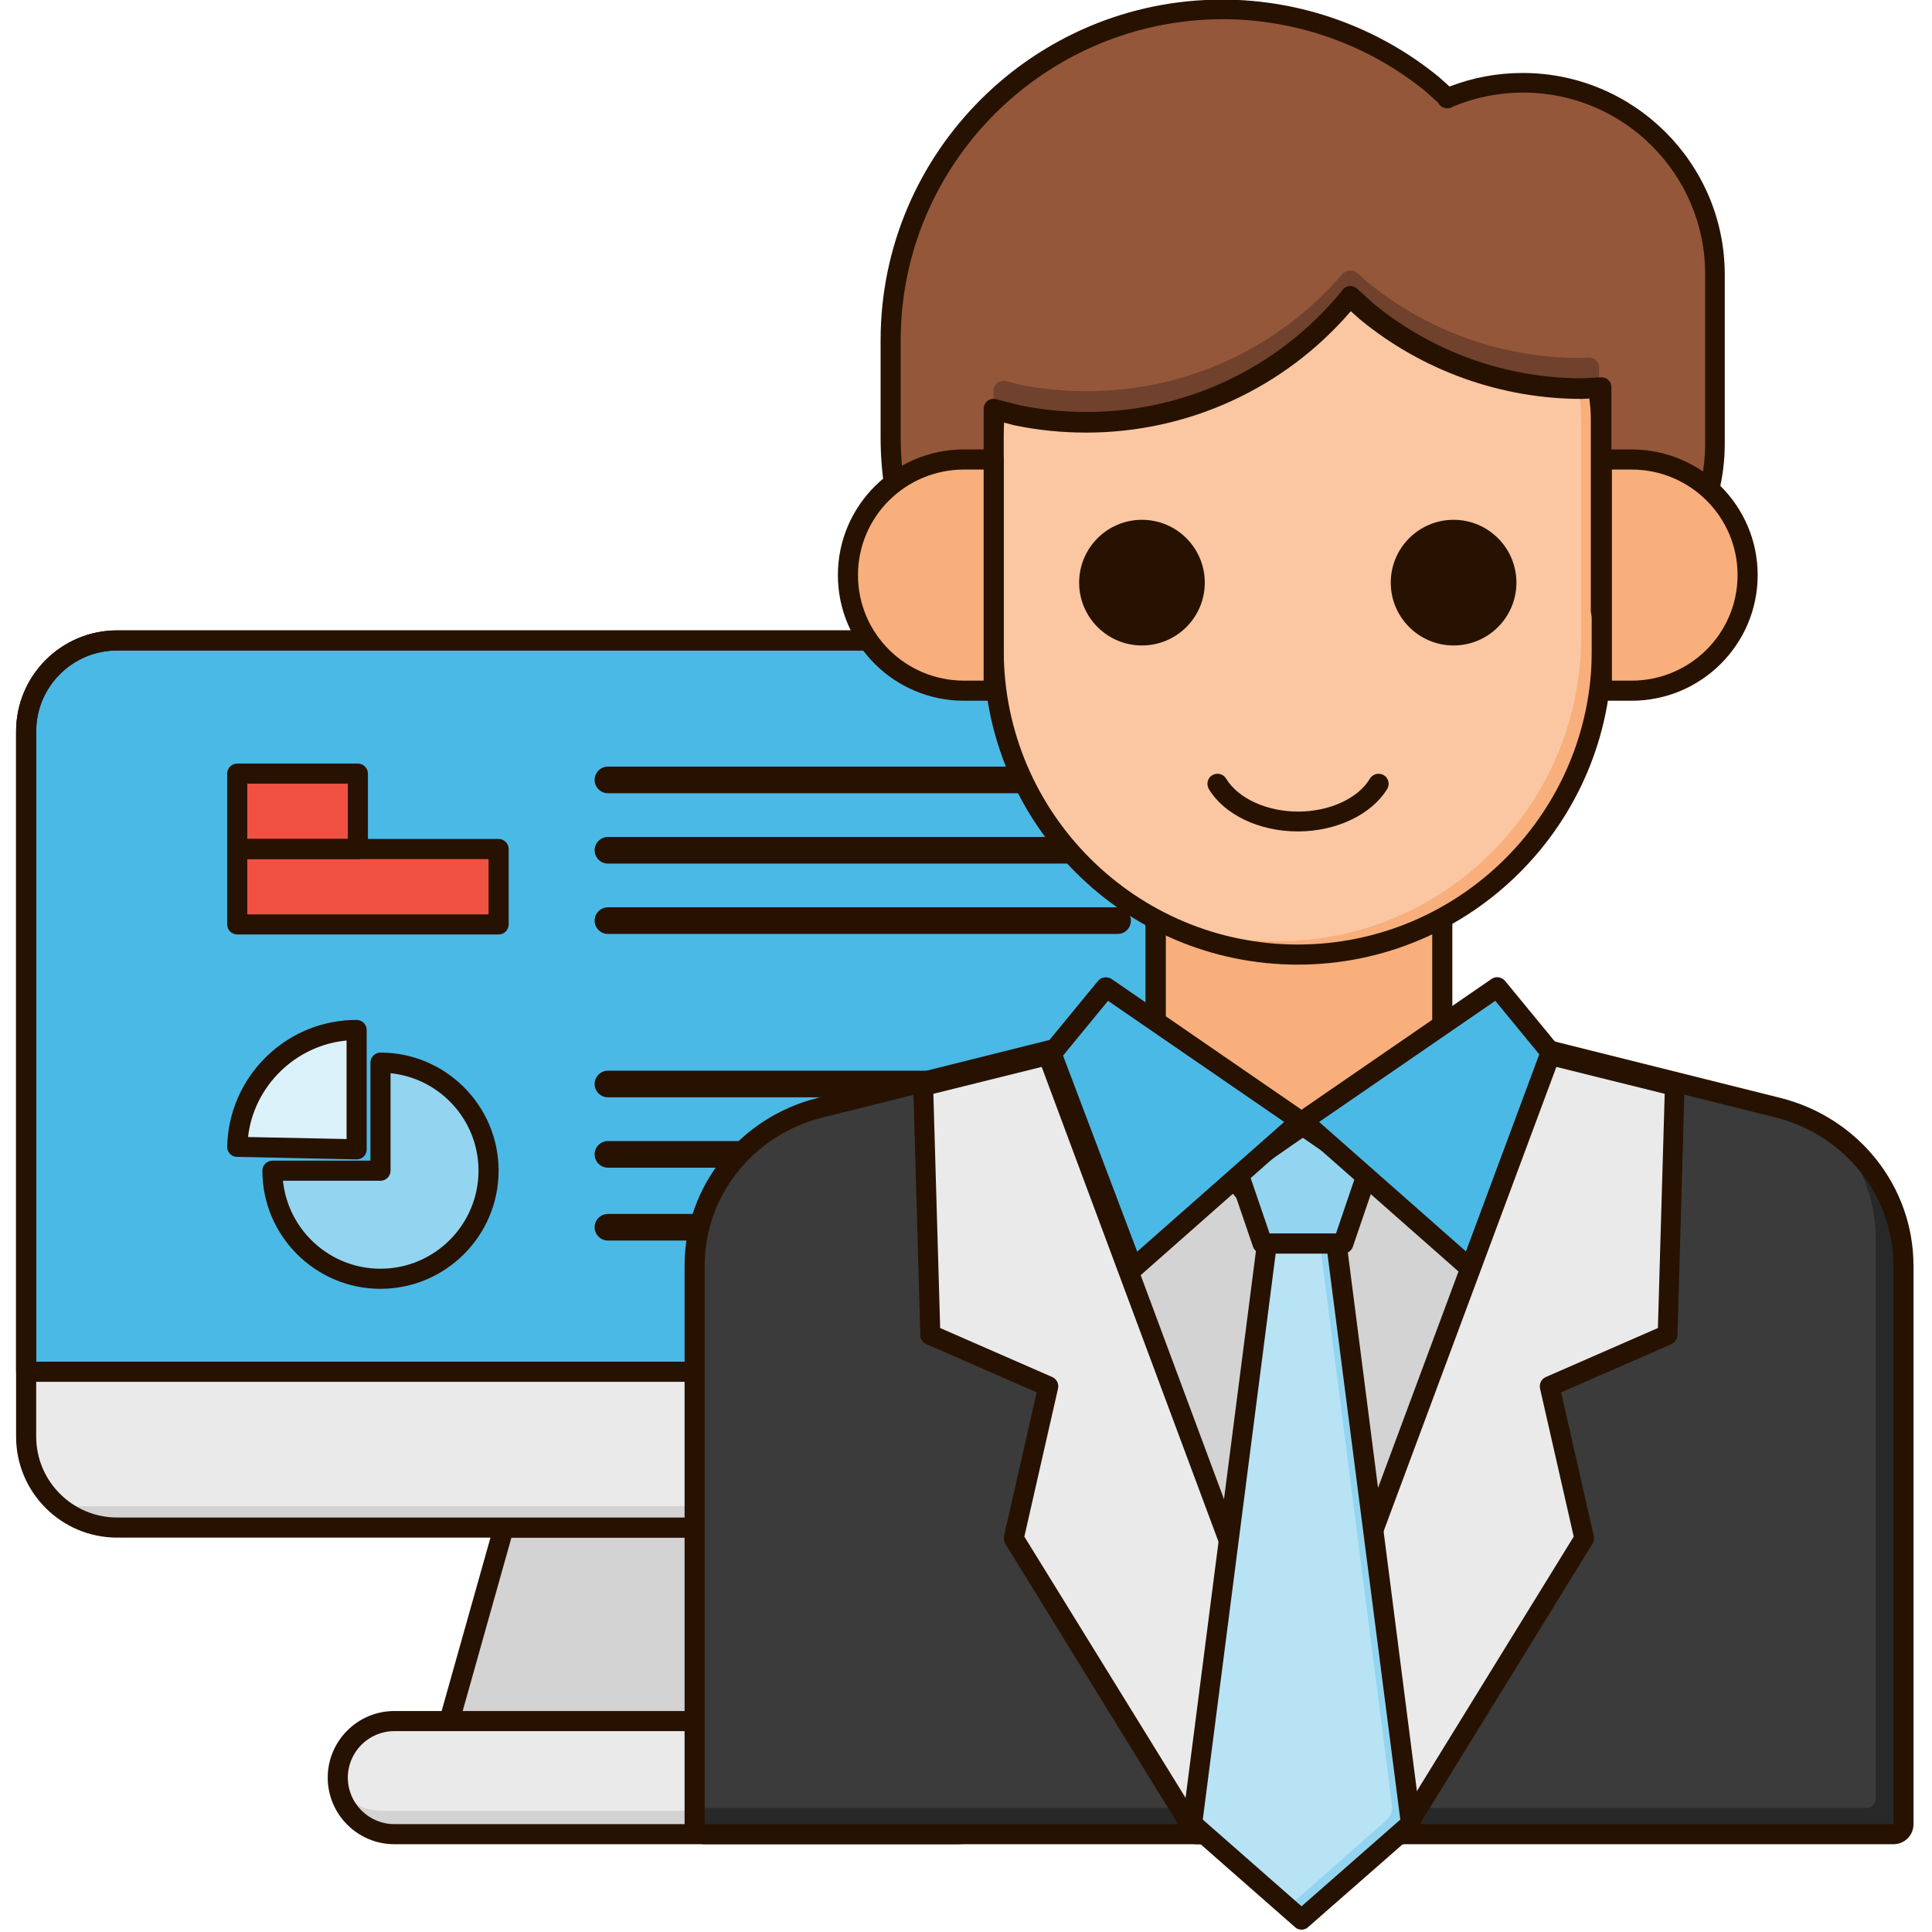 <svg width="256" height="256" viewBox="0 0 256 256" xmlns="http://www.w3.org/2000/svg" xmlns:xlink="http://www.w3.org/1999/xlink" id="图层_1" xml:space="preserve" overflow="hidden"><g transform="matrix(0.333 0 0 0.333 -32.167 -54.333)"><g><g><path d="M274 853 297.1 771 433.9 771 457 853 274 853Z" fill="#D3D3D3" fill-rule="evenodd" clip-rule="evenodd"/></g><g><path d="M457 857 274 857C272.7 857 271.6 856.4 270.8 855.4 270 854.4 269.8 853.1 270.1 851.9L293.2 769.9C293.7 768.2 295.3 767 297 767L433.8 767C435.6 767 437.2 768.2 437.6 769.9L460.7 851.9C461 853.1 460.8 854.4 460 855.4 459.4 856.4 458.3 857 457 857ZM279.3 849 451.7 849 430.8 775 300.1 775 279.3 849Z" fill="#271202"/></g><g><path d="M231 870.5C231 858.1 241.1 848 253.5 848L477.5 848C489.9 848 500 858.1 500 870.5L500 870.5C500 882.9 489.9 893 477.5 893L253.5 893C241.1 893 231 882.9 231 870.5Z" fill="#EAEAEA" fill-rule="evenodd" clip-rule="evenodd"/></g><g><path d="M493.2 853 493.3 853.1C497.4 857.1 499.9 862.7 499.9 868.8 499.9 881.1 489.7 891 477.2 891L253.9 891C244.5 891 236.4 885.4 233 877.4L233 877.3 240.1 882C242.8 883.1 245.8 883.7 248.9 883.7L472.3 883.7C484.8 883.7 495 873.8 495 861.5L493.2 853Z" fill="#D3D3D3" fill-rule="evenodd" clip-rule="evenodd"/></g><g><path d="M107 454.2C107 434.2 123.2 418 143.2 418L588.8 418C608.8 418 625 434.2 625 454.2L625 734.8C625 754.8 608.8 771 588.8 771L143.2 771C123.2 771 107 754.8 107 734.8L107 454.2Z" fill="#EAEAEA" fill-rule="evenodd" clip-rule="evenodd"/></g><g><path d="M143.2 418 588.8 418C608.8 418 625 434.2 625 454.2L625 709 107 709 107 454.2C107 434.2 123.2 418 143.2 418Z" fill="#4BB9E6" fill-rule="evenodd" clip-rule="evenodd"/></g><g><path d="M615 430 616.6 431.8C620.7 437.6 623 444.6 623 452.1L623 709 615 709 615 430Z" fill="#1C97C9" fill-rule="evenodd" clip-rule="evenodd"/></g><g><path d="M615.3 709 623 709 623 733.6C623 753.7 606.8 770 586.8 770L140.9 770C133.4 770 126.4 767.7 120.6 763.8L119 762.5 583.1 762.5C600.9 762.5 615.3 748 615.3 730.1L615.3 709Z" fill="#D3D3D3" fill-rule="evenodd" clip-rule="evenodd"/></g><g><path d="M588.8 775 143.2 775C121 775 103 757 103 734.8L103 454.2C103 432 121 414 143.2 414L588.8 414C611 414 629 432 629 454.2L629 734.8C629 757 611 775 588.8 775ZM143.2 422C125.5 422 111 436.4 111 454.2L111 734.8C111 752.5 125.4 767 143.2 767L588.8 767C606.5 767 621 752.6 621 734.8L621 454.2C621 436.5 606.6 422 588.8 422L143.2 422Z" fill="#271202"/></g><g><path d="M625 713 107 713C104.8 713 103 711.2 103 709L103 454.2C103 432 121 414 143.2 414L588.8 414C611 414 629 432 629 454.2L629 709C629 711.2 627.2 713 625 713ZM111 705 621 705 621 454.2C621 436.4 606.5 422 588.8 422L143.2 422C125.4 422 111 436.4 111 454.2L111 705Z" fill="#271202"/></g><g><path d="M477.5 897 253.5 897C238.9 897 227 885.1 227 870.5 227 855.9 238.9 844 253.5 844L477.5 844C492.1 844 504 855.9 504 870.5 504 885.1 492.1 897 477.5 897ZM253.5 852C243.3 852 235 860.3 235 870.5 235 880.7 243.3 889 253.5 889L477.5 889C487.7 889 496 880.7 496 870.5 496 860.3 487.7 852 477.5 852L253.5 852Z" fill="#271202"/></g><g><path d="M541.3 478.8 338.5 478.8C335.6 478.8 333.2 476.4 333.2 473.5 333.2 470.6 335.6 468.2 338.5 468.2L541.3 468.2C544.2 468.2 546.6 470.6 546.6 473.5 546.6 476.4 544.3 478.8 541.3 478.8Z" fill="#271202"/></g><g><path d="M541.3 506.8 338.5 506.8C335.6 506.8 333.2 504.4 333.2 501.5 333.2 498.6 335.6 496.2 338.5 496.2L541.3 496.2C544.2 496.2 546.6 498.6 546.6 501.5 546.6 504.4 544.3 506.8 541.3 506.8Z" fill="#271202"/></g><g><path d="M541.3 534.8 338.5 534.8C335.6 534.8 333.2 532.4 333.2 529.5 333.2 526.6 335.6 524.2 338.5 524.2L541.3 524.2C544.2 524.2 546.6 526.6 546.6 529.5 546.6 532.4 544.3 534.8 541.3 534.8Z" fill="#271202"/></g><g><rect x="191" y="471" width="48" height="30" fill="#F15142"/></g><g><rect x="191" y="501" width="104" height="30" fill="#F15142"/></g><g><path d="M239 505 191 505C188.8 505 187 503.2 187 501L187 471C187 468.8 188.8 467 191 467L239 467C241.2 467 243 468.8 243 471L243 501C243 503.2 241.2 505 239 505ZM195 497 235 497 235 475 195 475 195 497Z" fill="#271202"/></g><g><path d="M295 535 191 535C188.8 535 187 533.2 187 531L187 501C187 498.8 188.8 497 191 497L295 497C297.2 497 299 498.8 299 501L299 531C299 533.2 297.2 535 295 535ZM195 527 291 527 291 505 195 505 195 527Z" fill="#271202"/></g><g><path d="M291 629C291 605.3 271.7 586 248 586 248 586 248 600.3 248 629 219.3 629 205 629 205 629 205 652.7 224.3 672 248 672 271.7 672 291 652.7 291 629Z" fill="#93D5F0" fill-rule="evenodd" clip-rule="evenodd"/></g><g><path d="M191 619.5C191.5 593.7 212.6 573 238.5 573L238.5 620.5 191 619.5Z" fill="#DBF1FA" fill-rule="evenodd" clip-rule="evenodd"/></g><g><path d="M248 676C222.1 676 201 654.9 201 629 201 626.8 202.8 625 205 625L244 625 244 586C244 583.8 245.8 582 248 582 273.9 582 295 603.1 295 629 295 654.9 273.9 676 248 676ZM209.2 633C211.2 652.6 227.8 668 248 668 269.5 668 287 650.5 287 629 287 608.8 271.6 592.2 252 590.2L252 629C252 631.2 250.2 633 248 633L209.2 633Z" fill="#271202"/></g><g><path d="M238.5 624.5C238.5 624.5 238.4 624.5 238.5 624.5L190.9 623.5C188.7 623.5 186.9 621.6 187 619.4 187.3 605.9 192.8 593.2 202.5 583.7 212.2 574.2 225 569 238.5 569 240.7 569 242.5 570.8 242.5 573L242.5 620.5C242.5 621.6 242.1 622.6 241.3 623.4 240.5 624.1 239.5 624.5 238.5 624.5ZM195.3 615.6 234.5 616.4 234.5 577.2C214.2 579.1 197.6 595.3 195.3 615.6Z" fill="#271202"/></g><g><path d="M541.3 599.8 338.5 599.8C335.6 599.8 333.2 597.4 333.2 594.5 333.2 591.6 335.6 589.2 338.5 589.2L541.3 589.2C544.2 589.2 546.6 591.6 546.6 594.5 546.6 597.4 544.3 599.8 541.3 599.8Z" fill="#271202"/></g><g><path d="M541.3 627.8 338.5 627.8C335.6 627.8 333.2 625.4 333.2 622.5 333.2 619.6 335.6 617.2 338.5 617.2L541.3 617.2C544.2 617.2 546.6 619.6 546.6 622.5 546.6 625.4 544.3 627.8 541.3 627.8Z" fill="#271202"/></g><g><path d="M541.3 656.8 338.5 656.8C335.6 656.8 333.2 654.4 333.2 651.5 333.2 648.6 335.6 646.2 338.5 646.2L541.3 646.2C544.2 646.2 546.6 648.6 546.6 651.5 546.6 654.4 544.3 656.8 541.3 656.8Z" fill="#271202"/></g><g><path d="M555.6 526 670.4 526 670.4 576.4C670.4 587.7 677.3 597.4 687.1 601.5L692 603 692 663 534 663 534 603.1 538.9 601.6C548.7 597.5 555.6 587.8 555.6 576.5L555.6 526Z" fill="#F8AF7B" fill-rule="evenodd" clip-rule="evenodd"/></g><g><path d="M692 667 535 667C532.8 667 531 665.2 531 663L531 603.1C531 601.4 532.1 599.8 533.8 599.3L538.5 597.8C547 594.1 552.4 585.7 552.4 576.4L552.4 526C552.4 523.8 554.2 522 556.4 522L670.5 522C672.7 522 674.5 523.8 674.5 526L674.5 576.4C674.5 585.7 680 594.1 688.4 597.8L693.1 599.3C694.8 599.8 695.9 601.4 695.9 603.1L695.9 663C696 665.2 694.2 667 692 667ZM539 659 688 659 688 606 685.9 605.3C685.8 605.3 685.6 605.2 685.5 605.2 674 600.3 666.5 589 666.5 576.4L666.5 530 560.5 530 560.5 576.4C560.5 589 553.1 600.3 541.5 605.2 541.4 605.3 541.3 605.3 541.1 605.3L539 606 539 659ZM539.9 601.6 539.9 601.6 539.9 601.6Z" fill="#271202"/></g><g><path d="M538.7 575 613.5 663.2 688.3 575 803.9 603.9C833.4 611.3 854 637.1 854 666.8L854 889.1C854 891.3 852.2 893 850 893L377 893C374.8 893 373 891.3 373 889.1L373 666.8C373 637.1 393.6 611.3 423.1 603.9L538.7 575Z" fill="#3B3B3B" fill-rule="evenodd" clip-rule="evenodd"/></g><g><path d="M539.3 575 614 663.2 688.7 575 712 580.8 620.7 893 607.3 893 516 580.8 539.3 575Z" fill="#D3D3D3" fill-rule="evenodd" clip-rule="evenodd"/></g><g><path d="M829.3 617 835.6 621.8C842.2 627.8 847.5 635.1 851.2 643.1L854 651.5 854 893 376.6 893 376 891.7 376 882.6 839 882.6C841.2 882.6 843 880.9 843 878.7L843 656.4C843 645.3 840.1 634.7 834.9 625.4L829.3 617Z" fill="#282828" fill-rule="evenodd" clip-rule="evenodd"/></g><g><path d="M850 897 377 897C372.6 897 369 893.5 369 889.1L369 666.8C369 635.3 390.8 607.8 422.1 600L537.7 571.1C539.2 570.7 540.7 571.2 541.7 572.4L613.5 657 685.3 572.4C686.3 571.2 687.8 570.7 689.3 571.1L804.9 600C836.2 607.8 858 635.3 858 666.8L858 889.1C858 893.5 854.4 897 850 897ZM377 889 850 889C850 889 850 889 850 889L850 666.8C850 639 830.7 614.7 803 607.8L689.8 579.5 616.6 665.8C615.8 666.7 614.7 667.2 613.6 667.2 612.5 667.2 611.3 666.7 610.6 665.8L537.4 579.5 424 607.8C396.3 614.7 377 639 377 666.8L377 889Z" fill="#271202"/></g><g><path d="M492 337C492 270.2 546.2 216 613 216L613 216C679.8 216 734 270.2 734 337L734 422C734 488.8 679.8 543 613 543L613 543C546.2 543 492 488.8 492 422L492 337Z" fill="#FAC7A2" fill-rule="evenodd" clip-rule="evenodd"/></g><g><path d="M696.3 253 698.7 255C720.6 277 734.1 307.4 734.1 341L734.1 424.4C734.1 491.6 680 546 613.3 546 579.9 546 549.7 532.4 527.9 510.4L522 504 537.5 516.9C556.8 530 580 537.7 605 537.7 671.7 537.7 725.8 483.3 725.8 416.1L725.8 332.7C725.8 303.3 715.4 276.4 698.2 255.3L696.3 253Z" fill="#F8AF7B" fill-rule="evenodd" clip-rule="evenodd"/></g><g><path d="M613 547C544.1 547 488 490.9 488 422L488 337C488 268.1 544.1 212 613 212 681.9 212 738 268.1 738 337L738 422C738 490.9 681.9 547 613 547ZM613 220C548.5 220 496 272.5 496 337L496 422C496 486.5 548.5 539 613 539 677.5 539 730 486.5 730 422L730 337C730 272.5 677.5 220 613 220Z" fill="#271202"/></g><g><path d="M589 629 615 611 641 629 631.1 658 599 658 589 629Z" fill="#93D5F0" fill-rule="evenodd" clip-rule="evenodd"/></g><g><path d="M631.1 662 599 662C597.3 662 595.8 660.9 595.2 659.3L585.3 630.3C584.7 628.6 585.3 626.7 586.8 625.7L612.8 607.7C614.2 606.8 616 606.8 617.3 607.7L643.3 625.7C644.8 626.7 645.4 628.6 644.8 630.3L634.9 659.3C634.3 660.9 632.8 662 631.1 662ZM601.8 654 628.2 654 636.2 630.5 615 615.9 593.8 630.6 601.8 654Z" fill="#271202"/></g><g><path d="M515 582.4 536.7 556 614 609.2 547.3 668 515 582.4Z" fill="#4BB9E6" fill-rule="evenodd" clip-rule="evenodd"/></g><g><path d="M714 582.4 692.3 556 615 609.2 681.7 668 714 582.4Z" fill="#4BB9E6" fill-rule="evenodd" clip-rule="evenodd"/></g><g><path d="M547.3 672C547 672 546.7 672 546.3 671.9 545 671.6 544 670.7 543.5 669.4L511.2 583.8C510.7 582.5 510.9 581 511.8 579.9L533.5 553.5C534.8 551.9 537.1 551.6 538.9 552.7L616.2 605.9C617.2 606.6 617.9 607.7 617.9 609 618 610.2 617.5 611.4 616.6 612.2L550 671C549.2 671.7 548.3 672 547.3 672ZM519.6 583.2 549.1 661.2 607.6 609.6 537.5 561.4 519.6 583.2Z" fill="#271202"/></g><g><path d="M681.7 672C680.7 672 679.8 671.7 679.1 671L612.4 612.2C611.5 611.4 611 610.2 611.1 609 611.2 607.8 611.8 606.6 612.8 605.9L690.1 552.7C691.8 551.5 694.1 551.9 695.5 553.5L717.2 579.9C718.1 581 718.4 582.5 717.8 583.8L685.5 669.4C685 670.6 684 671.6 682.7 671.9 682.3 672 682 672 681.7 672ZM621.5 609.6 680 661.2 709.5 583.2 691.6 561.4 621.5 609.6Z" fill="#271202"/></g><g><path d="M513.7 583 629 893 572.5 893 500 775.3 513.8 714.8 466.8 694.3 464 595.4 513.7 583Z" fill="#EAEAEA" fill-rule="evenodd" clip-rule="evenodd"/></g><g><path d="M629 897 572.5 897C571.1 897 569.8 896.3 569.1 895.1L496.6 777.4C496.1 776.5 495.9 775.4 496.1 774.4L509.1 717.2 465.2 698C463.8 697.4 462.8 696 462.8 694.4L460 595.5C459.9 593.6 461.2 592 463 591.5L512.7 579.1C514.7 578.6 516.7 579.7 517.4 581.6L632.7 891.6C633.2 892.8 633 894.2 632.2 895.3 631.5 896.4 630.3 897 629 897ZM574.8 889 623.3 889 511.1 587.7 468 598.4 470.7 691.6 515.3 711.1C517.1 711.9 518 713.8 517.6 715.7L504.2 774.6 574.8 889Z" fill="#271202"/></g><g><path d="M713.3 583 598 893 654.5 893 727 775.3 713.2 714.8 760.2 694.3 763 595.4 713.3 583Z" fill="#EAEAEA" fill-rule="evenodd" clip-rule="evenodd"/></g><g><path d="M654.5 897 598 897C596.7 897 595.5 896.4 594.7 895.3 594 894.2 593.8 892.9 594.2 891.6L709.5 581.6C710.2 579.7 712.3 578.6 714.2 579.1L763.9 591.5C765.7 592 767 593.6 766.9 595.5L764.1 694.4C764.1 695.9 763.1 697.3 761.7 698L717.8 717.2 730.8 774.4C731 775.4 730.9 776.5 730.3 777.4L657.8 895.1C657.1 896.3 655.8 897 654.5 897ZM603.8 889 652.3 889 722.8 774.6 709.4 715.7C709 713.8 709.9 711.9 711.7 711.1L756.3 691.6 759 598.4 715.9 587.7 603.8 889Z" fill="#271202"/></g><g><path d="M600.7 658 628.3 658 658 888.8 614.5 927 571 888.8 600.7 658Z" fill="#B7E3F5" fill-rule="evenodd" clip-rule="evenodd"/></g><g><path d="M613 494C597.6 494 583.7 487.3 577.6 477.1 576.5 475.2 577.1 472.7 579 471.6 580.9 470.5 583.4 471.1 584.5 473 589.2 480.8 600.6 486.1 613.1 486.1 625.6 486.1 637 480.9 641.7 473 642.8 471.1 645.3 470.5 647.2 471.6 649.1 472.7 649.7 475.2 648.6 477.1 642.3 487.3 628.4 494 613 494Z" fill="#271202"/></g><g><path d="M530 395C530 383.4 539.4 374 551 374 562.6 374 572 383.4 572 395 572 406.6 562.6 416 551 416 539.4 416 530 406.6 530 395Z" fill="#271202" fill-rule="evenodd" clip-rule="evenodd"/></g><g><path d="M551 420C537.2 420 526 408.8 526 395 526 381.2 537.2 370 551 370 564.8 370 576 381.2 576 395 576 408.8 564.8 420 551 420ZM551 378C541.6 378 534 385.6 534 395 534 404.4 541.6 412 551 412 560.4 412 568 404.4 568 395 568 385.6 560.4 378 551 378Z" fill="#271202"/></g><g><path d="M654 395C654 383.4 663.4 374 675 374 686.6 374 696 383.4 696 395 696 406.6 686.6 416 675 416 663.4 416 654 406.6 654 395Z" fill="#271202" fill-rule="evenodd" clip-rule="evenodd"/></g><g><path d="M675 420C661.2 420 650 408.8 650 395 650 381.2 661.2 370 675 370 688.8 370 700 381.2 700 395 700 408.8 688.8 420 675 420ZM675 378C665.6 378 658 385.6 658 395 658 404.4 665.6 412 675 412 684.4 412 692 404.4 692 395 692 385.6 684.4 378 675 378Z" fill="#271202"/></g><g><path d="M621.7 657 625.4 657 655 887.8 611.7 926 605 920.1 607.6 921.1C609.2 921.1 610.7 920.5 612 919.4L648.3 887.4C650 885.9 650.8 883.7 650.5 881.6L621.7 657Z" fill="#93D5F0" fill-rule="evenodd" clip-rule="evenodd"/></g><g><path d="M614.5 931C613.6 931 612.6 930.7 611.9 930L568.4 891.8C567.4 890.9 566.9 889.6 567.1 888.3L596.8 657.5C597.1 655.5 598.8 654 600.8 654L628.4 654C630.4 654 632.1 655.5 632.4 657.5L662 888.3C662.2 889.6 661.7 890.9 660.7 891.8L617.1 930C616.4 930.7 615.4 931 614.5 931ZM575.2 887.2 614.5 921.7 653.8 887.2 624.8 662 604.2 662 575.2 887.2Z" fill="#271202"/></g><g><path d="M582.9 167C614.8 167 644 178.3 666.8 197.1L672.3 202.1 672.3 202.5 672.8 202.2C681.9 198.3 692 196.2 702.5 196.2 744.7 196.2 778.9 230.3 778.9 272.4L778.9 339.8C778.9 366.1 765.5 389.3 745.2 403L734.2 409 733.6 406.3 733.6 317.5 726.1 317.9C693.5 317.9 663.7 306.4 640.4 287.2L633.7 281.1 632.8 282.2C608.1 312.1 570.7 331.1 528.8 331.1 519.5 331.1 510.4 330.2 501.6 328.4L491.7 325.9 491.7 402.1C491.7 408.1 486.8 413 480.7 413L475 413 473.3 410.7C459.1 389.7 450.8 364.4 450.8 337.1L450.8 298.6C451 225.9 510.1 167 582.9 167Z" fill="#95573A" fill-rule="evenodd" clip-rule="evenodd"/></g><g><path d="M632.6 270 630.8 272.4C632.2 270.5 634.9 270.3 636.7 271.8L640.1 274.9C663.3 294.1 693.1 305.6 725.5 305.6L728.7 305.4C731 305.3 732.9 307.1 732.9 309.4L732.9 317.3 729.1 317.5C696.6 317.5 666.9 306 643.7 286.8L637 280.7 636.2 281.8C611.6 311.7 574.3 330.7 532.5 330.7 523.2 330.7 514.2 329.8 505.4 328L495.5 325.5 495.5 336 491.9 335.4 491.9 318.7C491.9 316.1 494.4 314.2 496.9 314.8L501.8 316.1C510.5 317.9 519.6 318.8 528.9 318.8 570.7 318.9 608 299.9 632.6 270Z" fill="#70412C" fill-rule="evenodd" clip-rule="evenodd"/></g><g><path d="M480.9 417 475.2 417C473.9 417 472.8 416.4 472 415.4L470.3 413.1C470.3 413 470.2 413 470.2 412.9 455 390.5 447 364.3 447 337.1L447 298.6C447 223.8 508 163 582.9 163 614.4 163 645.1 174 669.4 194 669.4 194 669.5 194.1 669.5 194.1L673.4 197.6C682.7 194 692.5 192.2 702.5 192.2 746.8 192.2 782.9 228.2 782.9 272.4L782.9 339.8C782.9 366.5 769.6 391.4 747.4 406.3 747.3 406.4 747.2 406.4 747.1 406.5L736.1 412.5C735 413.1 733.6 413.1 732.5 412.6 731.4 412.1 730.5 411 730.3 409.8L729.7 407.1C729.6 406.8 729.6 406.6 729.6 406.3L729.6 321.7 726.3 321.9C726.2 321.9 726.2 321.9 726.1 321.9 693.9 321.9 662.6 310.7 637.8 290.3 637.8 290.3 637.7 290.2 637.7 290.2L634.1 287C607.7 317.7 569.4 335.3 528.8 335.3 519.4 335.3 510 334.4 500.8 332.5 500.7 332.5 500.7 332.5 500.6 332.5L495.7 331.2 495.7 402.2C495.9 410.3 489.2 417 480.9 417ZM477.3 409 481 409C484.8 409 488 405.9 488 402.1L488 325.9C488 324.7 488.6 323.5 489.5 322.7 490.5 321.9 491.7 321.7 492.9 322L502.7 324.5C511.3 326.2 520.1 327.1 529 327.1 568.1 327.1 604.9 309.8 629.9 279.7L630.7 278.6C631.4 277.7 632.4 277.1 633.5 277 634.6 276.9 635.7 277.3 636.6 278L643.2 284C666.5 303.2 696 313.7 726.2 313.7L733.6 313.3C734.7 313.2 735.8 313.6 736.6 314.4 737.4 315.2 737.8 316.2 737.8 317.3L737.8 402.4 743.3 399.4C763.2 385.9 775.1 363.6 775.1 339.6L775.1 272.2C775.1 232.4 742.6 200 702.7 200 693 200 683.6 201.9 674.7 205.6L674.4 205.8C673.2 206.5 671.7 206.4 670.4 205.7 669.7 205.3 669.2 204.7 668.8 204L664.3 199.9C641.5 181.1 612.6 170.8 583 170.8 512.4 171 455 228.3 455 298.6L455 337.1C455 362.6 462.5 387.3 476.8 408.4L477.3 409Z" fill="#271202"/></g><g><path d="M480.2 346 492 346 492 438 480.2 438C454.7 438 434 417.4 434 392 434 366.6 454.7 346 480.2 346Z" fill="#F8AF7B" fill-rule="evenodd" clip-rule="evenodd"/></g><g><path d="M492 442 480.2 442C452.5 442 430 419.6 430 392 430 364.4 452.5 342 480.2 342L492 342C494.2 342 496 343.8 496 346L496 438C496 440.2 494.2 442 492 442ZM480.2 350C456.9 350 438 368.8 438 392 438 415.2 456.9 434 480.2 434L488 434 488 350 480.2 350Z" fill="#271202"/></g><g><path d="M745.8 346 734 346 734 438 745.8 438C771.3 438 792 417.4 792 392 792 366.6 771.3 346 745.8 346Z" fill="#F8AF7B" fill-rule="evenodd" clip-rule="evenodd"/></g><g><path d="M745.8 442 734 442C731.8 442 730 440.2 730 438L730 346C730 343.8 731.8 342 734 342L745.8 342C773.5 342 796 364.4 796 392 796 419.6 773.5 442 745.8 442ZM738 434 745.8 434C769.1 434 788 415.2 788 392 788 368.8 769.1 350 745.8 350L738 350 738 434Z" fill="#271202"/></g></g></g></svg>